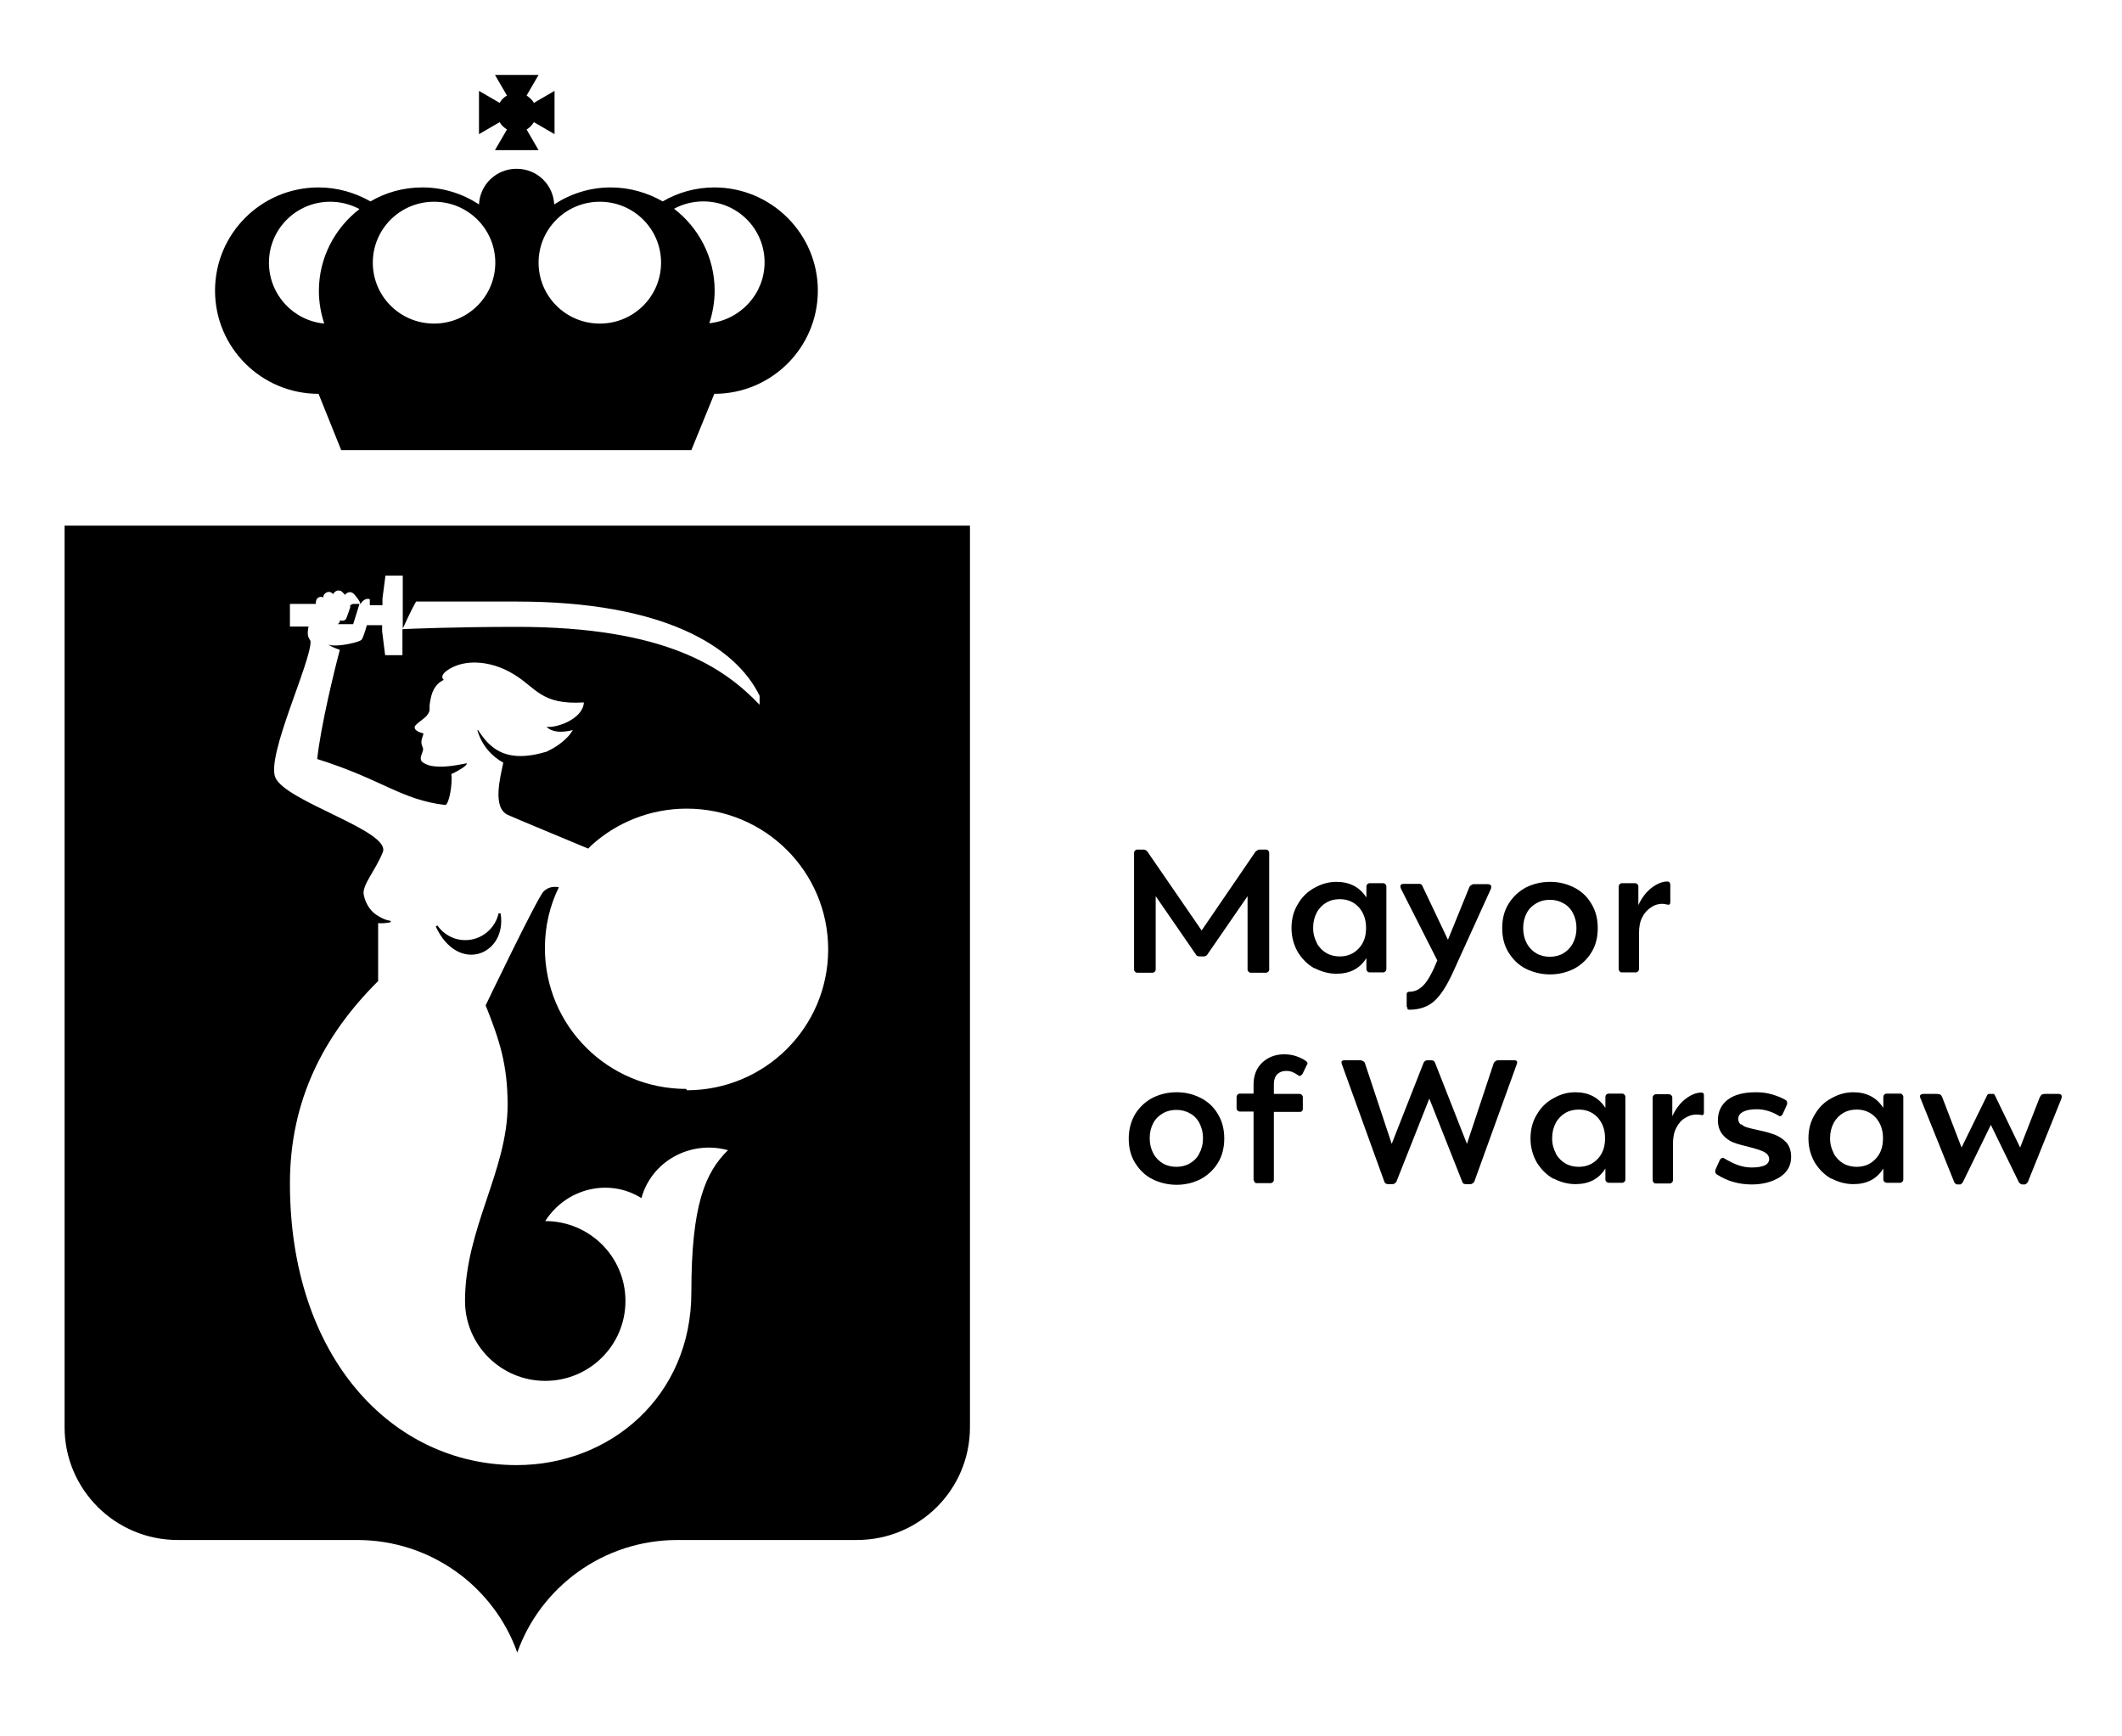 <?xml version="1.0" encoding="UTF-8"?>
<svg id="Layer_1" xmlns="http://www.w3.org/2000/svg" xmlns:xlink="http://www.w3.org/1999/xlink" version="1.1" viewBox="0 0 63.75 52.16">
  <!-- Generator: Adobe Illustrator 29.5.1, SVG Export Plug-In . SVG Version: 2.1.0 Build 141)  -->
  <defs>
    <style>
      .st0 {
        fill: none;
      }

      .st1 {
        clip-path: url(#clippath);
      }
    </style>
    <clipPath id="clippath">
      <rect class="st0" x="1.94" y="2.25" width="60" height="47.38"/>
    </clipPath>
  </defs>
  <g class="st1">
    <path d="M21.31,9.71c.1-.31.16-.64.16-.98,0-1-.48-1.89-1.22-2.46.26-.14.56-.22.88-.22,1.02,0,1.84.82,1.84,1.83,0,.95-.73,1.73-1.66,1.83M8.08,7.89c0-1.01.82-1.83,1.84-1.83.32,0,.61.08.88.22-.74.57-1.22,1.46-1.22,2.46,0,.34.06.67.16.98-.93-.09-1.66-.87-1.66-1.83M13.04,6.06c1.02,0,1.84.82,1.84,1.83s-.82,1.83-1.84,1.83-1.84-.82-1.84-1.83.82-1.83,1.84-1.83M18.02,6.06c1.02,0,1.84.82,1.84,1.83s-.82,1.83-1.84,1.83-1.84-.82-1.84-1.83.82-1.83,1.84-1.83M21.47,5.63c-.57,0-1.1.15-1.56.42-.46-.26-.99-.42-1.56-.42-.63,0-1.21.19-1.7.51-.03-.6-.52-1.07-1.13-1.07s-1.1.47-1.13,1.07c-.49-.32-1.07-.51-1.7-.51-.57,0-1.1.15-1.56.42-.46-.26-.99-.42-1.56-.42-1.72,0-3.11,1.39-3.11,3.1s1.39,3.1,3.11,3.1l.68,1.69h10.52l.69-1.69c1.72,0,3.11-1.39,3.11-3.1s-1.4-3.1-3.11-3.1"/>
    <path d="M15.23,3.89l-.36.62h1.31l-.36-.62c.09-.05.16-.13.22-.22l.62.36v-1.3l-.62.36c-.05-.09-.13-.16-.22-.22l.36-.62h-1.31l.36.62c-.09.05-.16.12-.22.22l-.62-.36v1.3l.62-.36c.05.09.13.16.22.22"/>
    <path d="M14.98,27.43c-.1.46-.51.81-1,.81-.35,0-.65-.17-.84-.44l-.05.03c.68,1.46,2.15.84,1.95-.39,0,0-.04,0-.06-.01"/>
    <path d="M10.53,18.22c-.02.07-.12.34-.12.34-.02.07-.1.1-.17.08,0,0-.02-.01-.03-.01v.05s-.04.05-.06.07c0,0,.02,0,.02,0h.44s.17-.54.19-.61h-.17s-.1,0-.12.08"/>
    <path d="M20.62,32.71c-2.35,0-4.25-1.89-4.25-4.23,0-.66.15-1.28.42-1.83-.14-.02-.31-.02-.46.13-.19.19-1.74,3.42-1.74,3.42.42,1.05.66,1.79.66,2.99,0,1.97-1.28,3.72-1.28,5.89,0,1.32,1.08,2.4,2.41,2.4s2.41-1.07,2.41-2.4-1.08-2.4-2.41-2.4c.63-.99,1.92-1.3,2.89-.69.3-1.1,1.46-1.75,2.6-1.44-.68.67-1.1,1.63-1.1,4.27,0,3.12-2.43,5.19-5.25,5.19-3.75,0-6.81-3.25-6.81-8.46,0-2.49,1.01-4.45,2.65-6.08h0s0-1.74,0-1.74c.11.01.23,0,.34-.02.03-.01.04,0,.04-.03,0-.03,0-.01-.02-.02-.12-.02-.24-.07-.35-.14h0c-.22-.12-.38-.35-.44-.63-.07-.29.34-.72.57-1.29.26-.64-2.93-1.52-3.23-2.25-.27-.66,1.08-3.47,1.06-4.09-.02-.05-.07-.1-.08-.19-.01-.05,0-.16.02-.25h-.56s0-.68,0-.68h.78s0-.05,0-.05c0-.08.06-.16.14-.16.03,0,.06,0,.08.02,0,0,0,0,0,0,0-.09.08-.17.17-.17.05,0,.1.03.13.07,0-.02.02-.04.04-.06.07-.07.18-.07.24,0,0,0,.04.04.08.08,0,0,.01-.02.02-.03.07-.07.17-.07.24,0,0,0,.2.21.2.32.03-.1.17-.21.28-.16,0,.02,0,.09,0,.18h.38s0-.2,0-.2l.09-.69h.52v1.59c.09-.19.25-.55.4-.81h3.03c4.41,0,6.57,1.35,7.29,2.83v.27c-1.07-1.12-2.83-2.34-7.29-2.34-1.85,0-3.3.06-3.44.07v.78h-.52l-.09-.72v-.18h-.46c-.06.23-.13.41-.16.44-.07.06-.38.13-.54.15-.09.01-.28.04-.44,0,0,0,0,0-.01,0,.1.06.22.11.34.15-.15.55-.58,2.31-.68,3.28,1.97.62,2.51,1.22,3.84,1.38.12.01.23-.64.19-.93.07-.03.13-.06.2-.1.09-.06.21-.11.27-.21,0,0-.01-.01-.02-.01-.35.07-.74.14-1.09.07-.12-.04-.21-.08-.25-.13-.08-.1.02-.23.04-.35.01-.07-.05-.11-.05-.23,0-.11.06-.2.06-.26-.04-.01-.29-.07-.26-.2.01-.07.28-.24.35-.32.14-.17.08-.2.1-.36.05-.36.14-.58.42-.73-.16-.15.17-.35.39-.43.5-.18,1.14-.08,1.69.25.7.41.83.94,2.13.86-.02.5-.84.78-1.12.73.15.16.43.19.79.1-.05.08-.1.15-.16.21-.18.19-.4.33-.63.44-.58.17-1.22.24-1.7-.21-.14-.12-.25-.28-.36-.44h-.02c.13.45.42.78.78.98-.1.47-.33,1.36.14,1.57.22.1,1.98.83,2.41,1.01.03-.03.06-.06.1-.1.75-.68,1.76-1.1,2.86-1.1,2.35,0,4.25,1.89,4.25,4.23s-1.9,4.23-4.25,4.23M29.12,15.79H1.94v27.08c0,1.87,1.52,3.39,3.4,3.39h5.39c2.22,0,4.11,1.41,4.81,3.38.7-1.97,2.59-3.38,4.81-3.38h5.39c1.88,0,3.4-1.51,3.4-3.39V15.79Z"/>
    <path d="M36.03,28.73s-.08-.01-.09-.04l-1.22-1.77v2.2s0,.05-.03.07c-.02.02-.04.03-.07.03h-.45s-.05,0-.07-.03c-.02-.02-.03-.04-.03-.07v-3.5s0-.05.03-.07c.02-.02.04-.03.07-.03h.18c.05,0,.09.02.12.06l1.63,2.37,1.62-2.37s.07-.06.12-.06h.19s.05,0,.07.03c.02.02.03.04.03.07v3.5s0,.05-.03.07c-.02.02-.04.03-.07.03h-.45s-.05,0-.07-.03c-.02-.02-.03-.04-.03-.07v-2.2l-1.22,1.77s-.04.04-.09.04h-.15Z"/>
    <path d="M39.56,28.33c.07.13.17.23.29.3.12.07.26.1.4.1.23,0,.42-.08.57-.24.15-.16.22-.36.22-.62s-.08-.46-.22-.62c-.15-.16-.34-.24-.57-.24-.15,0-.28.03-.4.1-.12.07-.22.17-.29.3-.07.13-.11.28-.11.46s.04.32.11.45M39.49,29.09c-.21-.12-.37-.28-.5-.49-.12-.21-.19-.45-.19-.72s.06-.51.19-.72c.12-.21.29-.38.5-.49.21-.12.43-.18.66-.18.4,0,.7.16.9.47v-.33s0-.05.03-.07c.02-.02.04-.03.07-.03h.4s.05,0,.07.03c.02.02.03.04.03.07v2.48s0,.05-.03.07c-.02.02-.04.03-.07.03h-.4s-.05,0-.07-.03c-.02-.02-.03-.04-.03-.07v-.33c-.2.32-.5.47-.9.47-.23,0-.45-.06-.66-.17"/>
    <path d="M42.29,30.29s-.03-.04-.03-.07v-.35c0-.06.03-.08.09-.08.17,0,.31-.08.43-.21.12-.13.26-.38.4-.73l-1.09-2.15s-.02-.05-.02-.07c0-.05.03-.08.1-.08h.46s.06,0,.07.02c.02.01.03.03.04.06l.76,1.6.65-1.6s.06-.07.12-.07h.43c.07,0,.1.03.1.08,0,.02,0,.04-.01.06l-1.15,2.53c-.18.39-.36.67-.55.84-.19.17-.44.26-.74.26-.03,0-.05,0-.07-.02"/>
    <path d="M45.87,28.34c.07.13.17.23.29.3.12.07.26.1.4.1s.28-.03.4-.1c.12-.07.22-.17.29-.3.07-.13.11-.28.11-.46s-.04-.33-.11-.46c-.07-.13-.17-.23-.29-.29-.12-.07-.25-.1-.4-.1s-.28.03-.4.1c-.12.07-.22.16-.29.29-.07.13-.11.28-.11.46s.04.33.11.46M47.29,26.66c.22.11.4.28.52.49.13.21.19.45.19.73s-.06.52-.19.73c-.13.21-.3.37-.52.49-.22.11-.46.17-.72.17s-.51-.06-.73-.17c-.22-.11-.39-.28-.52-.49-.13-.21-.19-.45-.19-.73s.06-.52.19-.73.3-.37.52-.49c.22-.11.46-.17.73-.17s.5.06.72.17"/>
    <path d="M50.16,26.51s.02.04.02.07v.52c0,.07-.03.09-.11.07-.03-.01-.08-.02-.13-.02-.11,0-.23.03-.33.1-.11.07-.2.16-.27.3-.07.13-.1.29-.1.48v1.08s0,.05-.03.07c-.02.02-.04.03-.06.03h-.43s-.05,0-.06-.03c-.02-.02-.03-.04-.03-.07v-2.48s0-.05.03-.07c.02-.02.04-.03.06-.03h.4s.05,0,.07.03c.02.02.03.04.03.07v.56c.11-.24.25-.41.41-.53.16-.12.32-.18.45-.18.03,0,.06,0,.07.02"/>
    <path d="M34.65,34.65c.07.13.17.23.29.3.12.07.26.1.4.1s.28-.03.4-.1c.12-.07.22-.16.29-.3.07-.13.11-.28.11-.46s-.04-.33-.11-.46c-.07-.13-.17-.23-.29-.29-.12-.07-.26-.1-.4-.1s-.28.03-.4.1c-.12.07-.22.16-.29.29-.07.13-.11.28-.11.46s.04.33.11.46M36.07,32.98c.22.11.4.28.52.49.13.21.19.46.19.73s-.06.52-.19.73c-.13.21-.3.37-.52.49-.22.11-.46.17-.72.17s-.51-.06-.73-.17c-.22-.11-.39-.28-.52-.49-.13-.21-.19-.45-.19-.73s.07-.52.19-.73c.13-.21.3-.37.52-.49.22-.11.46-.17.73-.17s.5.06.72.17"/>
    <path d="M37.69,35.5s-.03-.04-.03-.07v-2.04h-.41s-.05,0-.07-.03c-.02-.02-.03-.04-.03-.06v-.35s0-.05.03-.07c.02-.02.04-.03.07-.03h.41v-.27c0-.28.09-.5.26-.66.17-.16.39-.25.66-.25.13,0,.26.02.37.06.11.04.2.08.28.14.03.02.05.05.05.07,0,.01,0,.03-.02.05l-.13.27s-.05.06-.07.06c-.02,0-.04,0-.06-.02-.07-.05-.13-.08-.18-.1-.05-.02-.11-.03-.18-.03-.12,0-.21.04-.28.11-.06.07-.09.17-.09.28v.3h.77s.05,0,.07.03c.02.02.03.04.03.07v.35s0,.05-.03.07c-.02.02-.04.02-.07.02h-.77v2.04s0,.05-.03.07c-.02.02-.04.03-.06.03h-.43s-.04,0-.06-.03"/>
    <path d="M45.58,31.91s0,.03-.01.05l-1.28,3.54s-.05.07-.11.07h-.14c-.06,0-.1-.02-.11-.07l-.99-2.5-.99,2.5s-.05.07-.11.07h-.14c-.05,0-.09-.02-.11-.07l-1.28-3.54s-.01-.04-.01-.05c0-.04.03-.06.08-.06h.51s.08.02.11.07l.81,2.44.96-2.44s.02-.03.04-.05c.02-.01.04-.02.07-.02h.12s.05,0,.07.02c.02.01.03.03.04.05l.96,2.44.81-2.44s.06-.07.11-.07h.51c.05,0,.08.02.08.06"/>
    <path d="M46.74,34.65c.07.13.17.23.29.3.12.07.26.1.4.1.23,0,.42-.08.57-.24.15-.16.22-.36.22-.62s-.08-.46-.22-.62c-.15-.16-.34-.24-.57-.24-.14,0-.28.03-.4.1-.12.07-.22.17-.29.3-.07.13-.11.28-.11.46s.04.32.11.45M46.67,35.41c-.21-.12-.37-.28-.5-.49-.12-.21-.19-.45-.19-.72s.06-.51.19-.72c.12-.21.29-.38.5-.49.21-.12.42-.18.66-.18.4,0,.7.16.9.47v-.33s0-.05.03-.07c.02-.02.04-.03.07-.03h.4s.05,0,.07.03c.02.02.03.04.03.07v2.48s0,.05-.03.07c-.02.02-.04.03-.07.03h-.4s-.05-.01-.07-.03c-.02-.02-.03-.04-.03-.07v-.33c-.2.32-.5.47-.9.47-.23,0-.45-.06-.66-.17"/>
    <path d="M51.17,32.83s.02.04.02.07v.52c0,.07-.03.09-.1.07-.04-.01-.08-.01-.13-.01-.11,0-.22.03-.33.1-.11.06-.2.16-.27.3-.07.13-.1.29-.1.48v1.09s0,.05-.03.07c-.02.02-.04.03-.06.03h-.43s-.05,0-.06-.03c-.02-.02-.03-.04-.03-.07v-2.48s0-.05.03-.07c.02-.02.04-.03.06-.03h.4s.05,0,.07.03c.02.02.03.04.03.07v.56c.11-.24.25-.41.41-.53.16-.12.32-.18.45-.18.03,0,.06,0,.07.02"/>
    <path d="M52.31,33.77c.05.04.11.08.19.1.08.02.18.05.33.08.2.04.37.09.5.14.13.05.24.13.34.23.09.11.14.25.14.43,0,.26-.11.46-.34.61-.22.14-.51.22-.84.22-.39,0-.74-.1-1.05-.3-.03-.02-.05-.05-.05-.08,0-.01,0-.03,0-.05l.14-.31s.04-.06.08-.06c.02,0,.03,0,.04.01.17.1.31.17.43.21.11.04.25.07.4.07.17,0,.3-.02.39-.06.09-.04.14-.11.14-.19,0-.09-.05-.16-.14-.21-.09-.05-.24-.1-.44-.15-.2-.05-.36-.09-.49-.14-.13-.05-.24-.13-.33-.24-.09-.11-.14-.25-.14-.43,0-.26.1-.47.3-.62.2-.15.48-.22.84-.22.18,0,.33.02.47.06.14.04.28.09.42.17.03.02.05.04.05.08,0,0,0,.02,0,.05l-.14.31s-.04.05-.07.05c-.01,0-.03,0-.05-.02-.22-.13-.44-.19-.66-.19-.18,0-.32.03-.41.08-.09.05-.14.12-.14.21,0,.07.03.13.08.17"/>
    <path d="M55.09,34.65c.07.13.17.23.29.3.12.07.26.1.4.1.23,0,.42-.08.57-.24.15-.16.22-.36.22-.62s-.08-.46-.22-.62c-.15-.16-.34-.24-.57-.24-.15,0-.28.03-.4.1-.12.07-.22.17-.29.3-.07.13-.11.28-.11.46s.04.32.11.45M55.02,35.41c-.21-.12-.37-.28-.5-.49-.12-.21-.19-.45-.19-.72s.06-.51.19-.72c.12-.21.29-.38.5-.49.21-.12.43-.18.66-.18.4,0,.7.16.9.47v-.33s0-.05.03-.07c.02-.02.04-.03.07-.03h.4s.05,0,.07.03c.02.02.03.04.03.07v2.48s0,.05-.03.07c-.02.02-.04.03-.07.03h-.4s-.05-.01-.07-.03c-.02-.02-.03-.04-.03-.07v-.33c-.2.32-.5.47-.9.47-.23,0-.45-.06-.66-.17"/>
    <path d="M59.91,32.87s.02.02.03.05l.75,1.55.59-1.51s.04-.07.06-.08c.02-.01.05-.02.1-.02h.41c.06,0,.09.03.09.08,0,.01,0,.03-.01.06l-1.01,2.51s-.05.07-.09.07h-.09s-.06-.02-.09-.07l-.84-1.72-.84,1.72s-.05.07-.08.07h-.1s-.06-.02-.08-.07l-1.01-2.51s-.02-.04-.02-.06c0-.02,0-.04.03-.06.02-.01.04-.02.07-.02h.4s.08,0,.11.02.04.04.06.08l.58,1.51.76-1.55s.02-.04.03-.05c0,0,.02-.01.04-.01h.12s.03,0,.04.01"/>
  </g>
</svg>